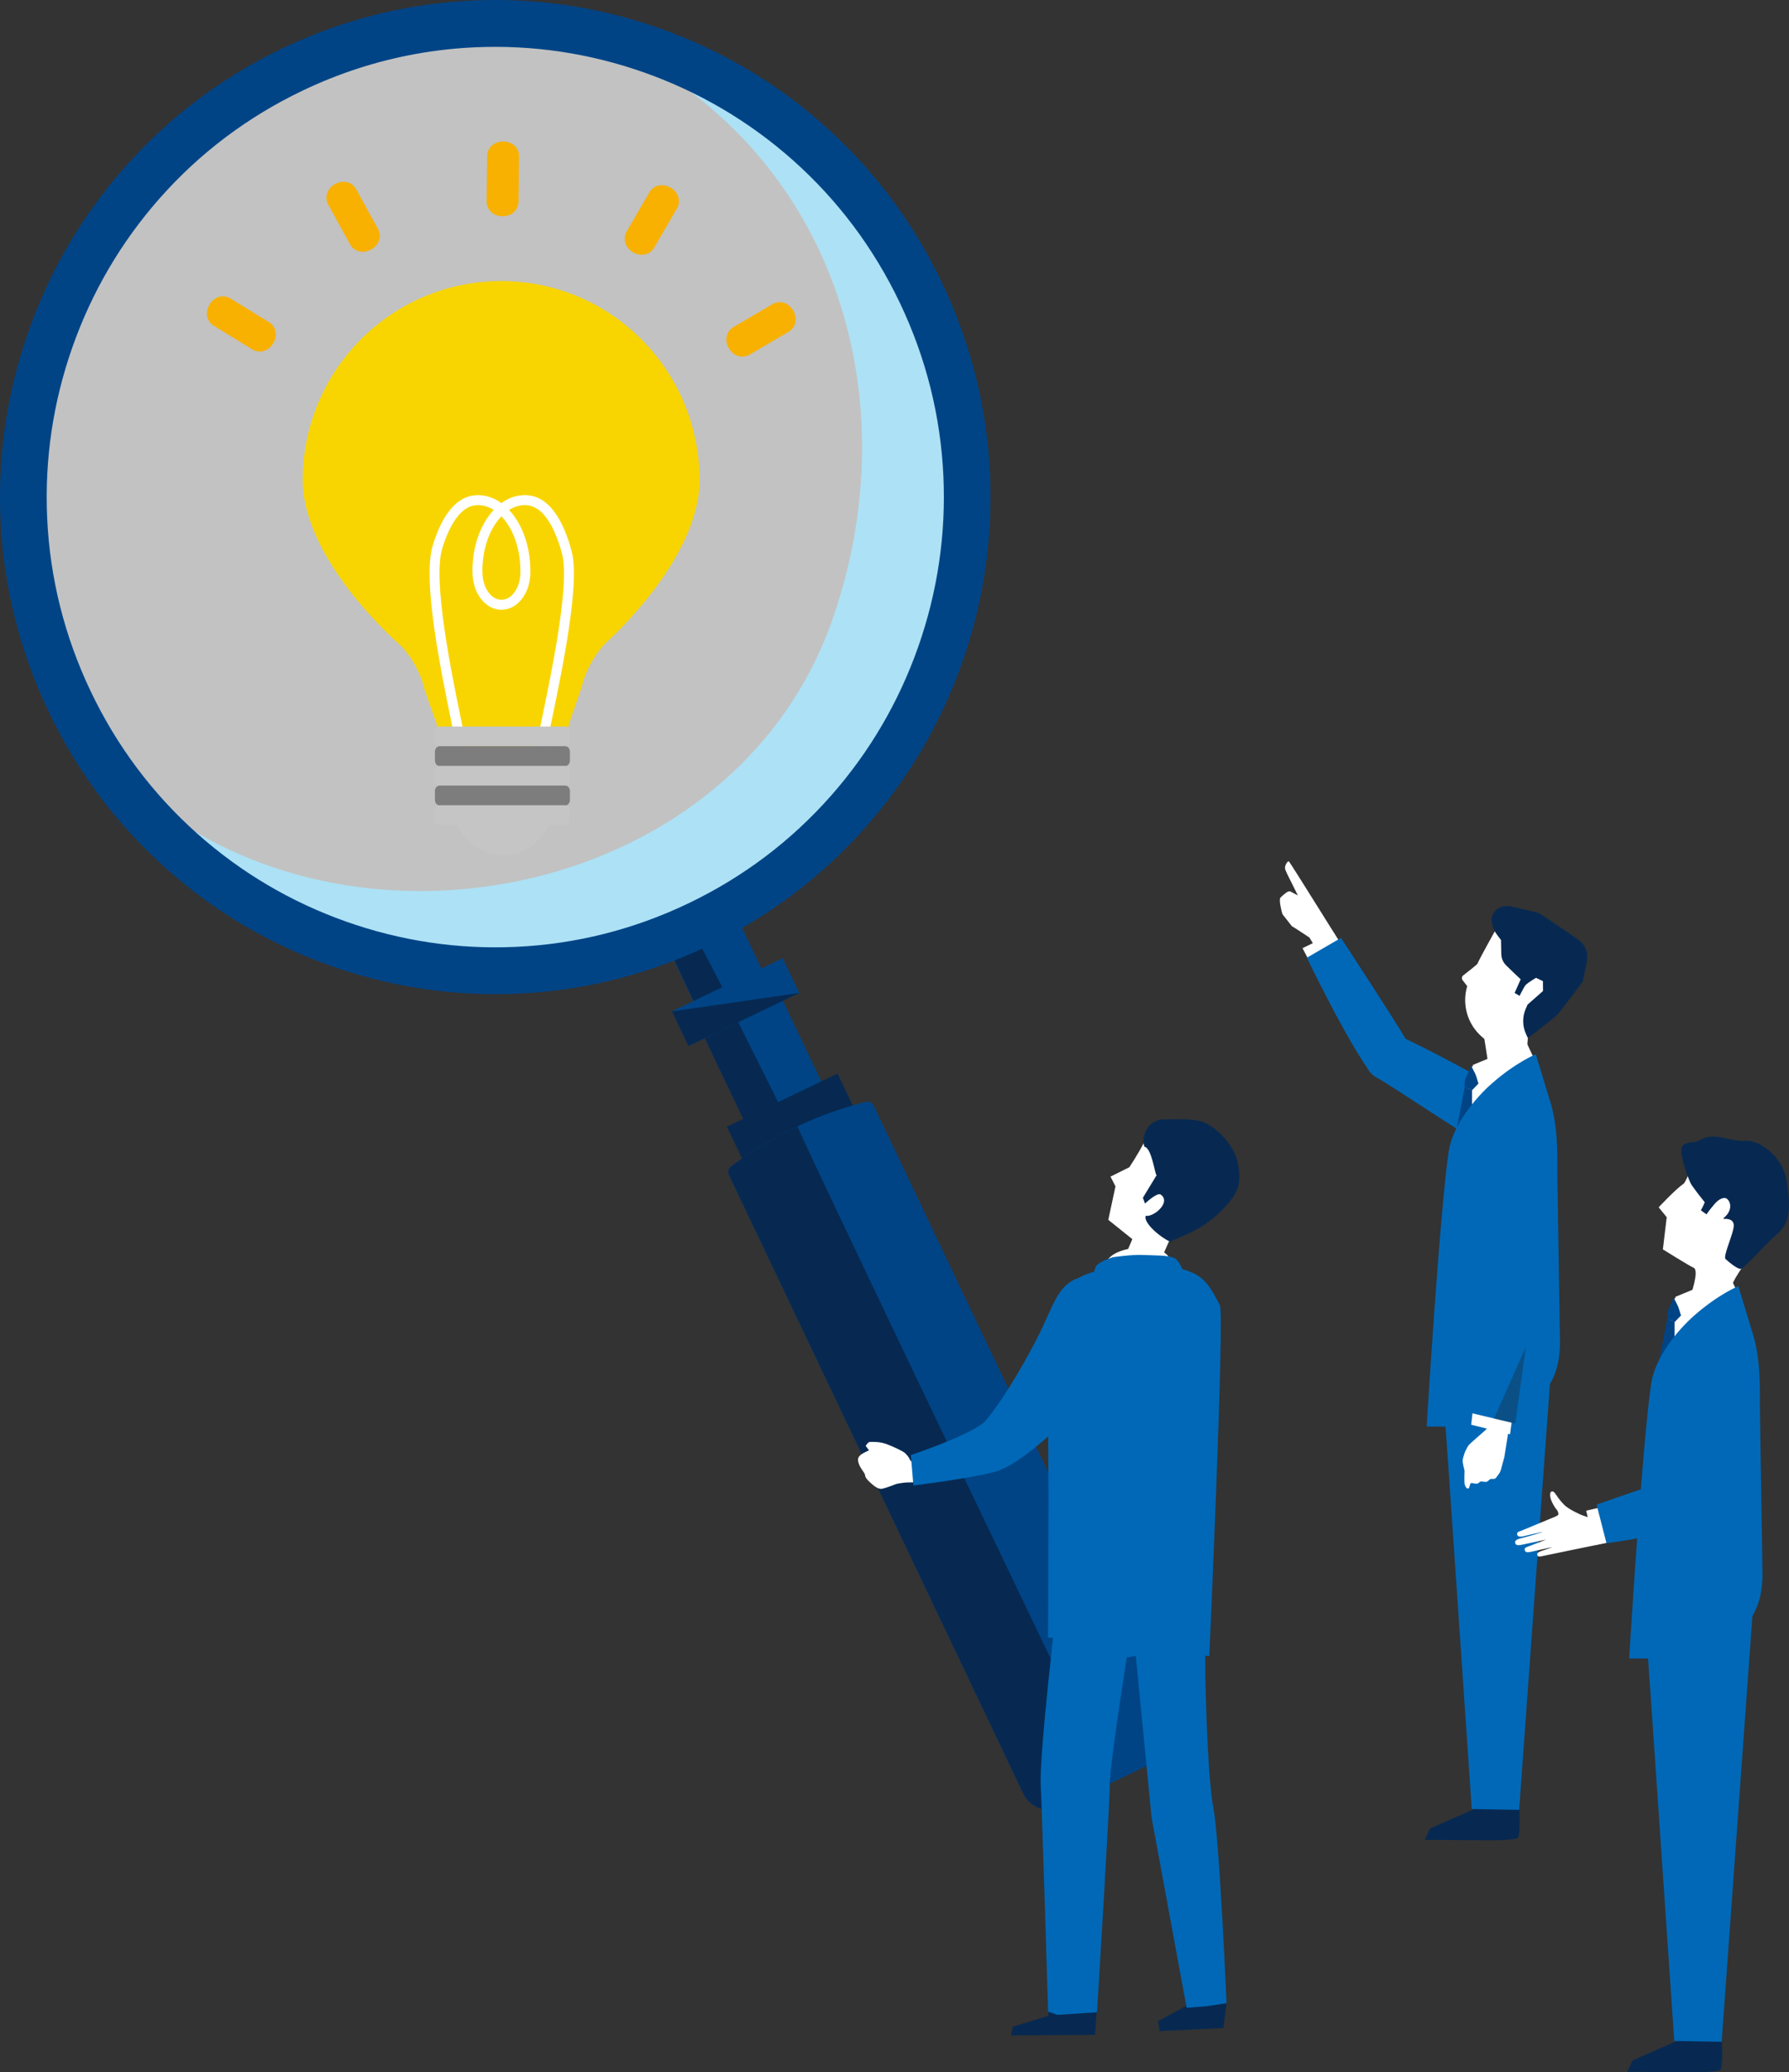 <svg xmlns="http://www.w3.org/2000/svg" width="298" height="345" viewBox="0 0 298 345" fill="none"><rect x="0" y="0" width="298" height="345" fill="#333333" stroke="none"/><g clip-path="url(#clip0_171_364)"><path d="M224.488 159.516L222.2 155.33L216.964 157.857L219.173 162.065L224.488 159.516Z" fill="white"></path><path d="M213.297 149.443L213.588 149.154C213.588 149.154 213.595 149.147 213.601 149.142C213.962 148.847 214.579 148.224 214.985 148.439C214.985 148.439 216.194 149.093 216.184 149.069C216.008 148.72 214.603 145.92 214.385 145.457C213.943 144.521 214.007 144.462 214.168 143.963C214.236 143.747 214.593 143.255 214.721 143.441C215.716 144.88 221.764 154.637 223.353 157.118C223.409 157.206 220.513 159.998 220.485 160.021L218.12 156.094C218.12 156.094 215.262 154.196 215.2 154.209L213.629 152.215C213.483 151.822 212.978 149.758 213.295 149.443H213.297Z" fill="white"></path><path d="M234.299 173.266C233.124 171.031 223.372 156.15 223.372 156.15L217.688 159.45C217.688 159.45 223.48 171.474 227.33 177.184C230.789 182.311 236.214 176.907 234.299 173.266Z" fill="#0068B7"></path><path d="M229.28 179.388C231.911 180.796 243.761 188.933 248.379 191.335C252.736 193.6 256.249 184.786 252.282 182.606C249.414 181.029 240.298 175.784 232.95 172.403C227.11 169.714 225.513 177.373 229.282 179.389L229.28 179.388Z" fill="#0068B7"></path><path d="M247.03 177.596L245.265 177.485L244.492 179.367L242.837 195.97L244.823 199.733L249.788 178.924L247.03 177.596Z" fill="white"></path><path d="M245.209 181.446L243.983 180.992L242.7 187.616L242.934 195.828L245.192 187.984L245.209 181.446Z" fill="#004486"></path><path d="M245.234 181.479L246.469 180.203L245.058 177.433L244.023 179.807L243.959 180.996L245.234 181.479Z" fill="#004486"></path><path d="M247.25 172.974L246.805 172.582C244.438 170.504 243.497 167.234 244.389 164.209C244.392 164.2 244.393 164.191 244.396 164.183C244.275 164.011 243.916 163.552 243.637 163.199C243.44 162.949 243.483 162.587 243.735 162.391C244.518 161.785 246.038 160.596 246.101 160.451C246.526 159.463 248.955 155.126 248.955 155.126C248.955 155.126 252.088 153.237 253.855 153.881C255.629 154.523 259.446 156.691 260.875 160.46C262.032 163.51 259.673 165.901 258.698 167.391C257.536 169.162 256.063 171.405 254.613 172.174C254.473 172.371 254.121 177.522 254.151 178.251C254.306 182.085 248.326 183.466 248.327 180.785C248.327 179.452 247.252 172.974 247.252 172.974H247.25Z" fill="white"></path><path d="M245.324 177.307L246.432 180.924L255.748 176.709L254.293 173.607L245.324 177.307Z" fill="white"></path><path d="M247.306 300.419L238.221 304.421L237.312 306.322C237.312 306.322 241.341 306.342 244.775 306.363C248.063 306.384 251.446 306.488 252.755 306.046C253.347 305.845 253.073 300.616 253.073 300.616L247.306 300.419Z" fill="#072951"></path><path d="M240.515 233.771L258.278 228.984L253.051 301.324L245.154 301.186L241.213 243.489L240.515 233.771Z" fill="#0068B7"></path><path d="M248.533 180.363C252.517 176.865 255.825 175.521 255.825 175.521L258.146 183.153C259.707 187.854 259.374 193.424 259.428 196.642L259.849 223.204C259.971 232.267 254.358 235.325 245.596 237.537L237.642 237.51C237.642 237.51 239.825 201.6 241.31 191.73C241.957 187.426 245.605 182.93 248.534 180.36L248.533 180.363Z" fill="#0068B7"></path><path d="M248.625 246.23C248.586 246.229 248.549 246.224 248.521 246.22C248.503 246.217 248.484 246.215 248.466 246.214C248.272 246.205 248.135 246.326 248.023 246.422C247.935 246.5 247.759 246.678 247.654 246.7C247.59 246.715 247.517 246.719 247.426 246.715C247.343 246.71 247.252 246.7 247.155 246.688C247.049 246.675 246.94 246.663 246.821 246.655H246.815C246.566 246.643 246.515 246.695 246.42 246.799C246.33 246.896 246.263 246.942 246.142 246.981C246.074 247.004 245.924 247.025 245.863 247.022C245.723 247.016 245.329 246.932 245.307 246.936L245.189 246.9C245.012 246.929 244.963 246.853 244.815 247.339L244.803 247.378C244.691 247.755 244.737 247.87 244.396 247.801C244.202 247.762 244.038 247.324 243.98 247.15C243.878 246.853 243.948 244.878 243.951 244.816C243.951 244.816 243.585 243.497 243.644 243.066C243.704 242.637 244.013 241.803 244.008 241.775C244.175 241.41 244.362 241.03 244.532 240.756C244.819 240.292 247.247 238.333 247.598 237.932C247.604 237.926 248.054 237.294 248.078 237.251C248.233 236.971 248.331 236.28 248.481 236.003L248.494 235.979C248.655 235.679 248.822 235.367 248.994 235.061C248.994 235.061 248.994 235.061 248.995 235.059C249.116 235.011 249.246 234.977 249.38 234.956C249.522 234.933 249.668 234.926 249.824 234.933C249.915 234.938 250.012 234.947 250.111 234.962C251.15 235.11 251.371 235.508 251.685 235.815C251.617 235.999 250.589 242.572 250.589 242.572C250.455 243.118 250.211 243.89 250.064 244.498C249.967 244.903 249.836 245.195 249.65 245.419C249.341 245.792 249.213 246.166 248.886 246.217C248.809 246.229 248.707 246.235 248.621 246.23H248.625Z" fill="white"></path><path d="M245.635 232.178L245.06 237.204L251.533 238.798L252.19 233.805L245.635 232.178Z" fill="white"></path><path d="M247.28 208.74C246.843 211.511 244.606 235.147 244.606 235.147L252.385 236.996C252.385 236.996 255.392 218.077 255.779 210.391C256.127 203.488 247.992 204.228 247.28 208.74Z" fill="#0068B7"></path><path opacity="0.3" d="M252.4 237.004L248.851 236.196L254.175 224.228L252.4 237.004Z" fill="#231815"></path><path d="M256.824 152.314C256.513 152.104 256.17 151.952 255.807 151.863C254.816 151.624 252.735 151.126 251.622 150.903C249.776 150.532 248.088 151.883 248.529 153.718C248.554 153.825 248.58 153.926 248.602 154.022C248.747 154.61 249.009 155.161 249.375 155.642L250.026 156.501L250.074 158.841C250.089 159.552 250.381 160.228 250.887 160.726C251.503 161.33 252.4 162.203 253.303 163.046L252.295 165.316L253.261 165.874C253.261 165.874 254.913 163.554 255.036 163.495C255.115 163.972 255.036 163.984 254.702 164.701C254.639 164.837 254.569 164.969 254.496 165.098C254.57 165.382 254.399 167.388 254.399 167.388L254.183 167.867C253.568 169.222 253.568 170.778 254.183 172.133L254.499 172.832C254.499 172.832 258.217 170.009 259.222 169.122C259.857 168.561 263.646 163.404 263.646 163.404L264.334 160.054C264.623 158.647 264.039 157.203 262.855 156.395L256.827 152.314H256.824Z" fill="#072951"></path><path d="M255.851 162.794L257.011 163.349L257.023 164.99L254.009 167.647L252.716 166.633C252.716 166.633 253.799 164.326 254.164 163.958C254.529 163.59 255.852 162.795 255.852 162.795L255.851 162.794Z" fill="white"></path><path d="M129.653 165.017L116.643 171.25L131.751 202.984L144.761 196.751L129.653 165.017Z" fill="#004486"></path><path d="M137.396 199.055L131.746 202.993L116.639 171.257L122.429 169.102L137.396 199.055Z" fill="#072951"></path><path d="M116.069 138.632L104.722 144.069L117.953 171.859L129.3 166.423L116.069 138.632Z" fill="#004486"></path><path d="M123.028 169.551L117.95 171.865L109.609 154.043L114.143 152.489L123.028 169.551Z" fill="#072951"></path><path opacity="0.7" d="M82.498 161.602C125.904 161.602 161.091 126.304 161.091 82.76C161.091 39.217 125.904 3.918 82.498 3.918C39.093 3.918 3.906 39.217 3.906 82.76C3.906 126.304 39.093 161.602 82.498 161.602Z" fill="white"></path><path d="M151.442 50.608C143.505 33.935 129.539 20.59 112.544 13.464C141.908 33.833 150.163 70.798 138.506 103.566C123.384 146.067 67.764 160.214 31.376 137.787C57.887 163.226 100.139 165.521 129.275 143.182C157.219 121.757 166.586 82.422 151.44 50.608H151.442Z" fill="#ADE1F5"></path><path d="M130.38 159.54L111.941 168.375L114.69 174.149L133.129 165.314L130.38 159.54Z" fill="#004486"></path><path d="M111.937 168.383L114.685 174.156L133.124 165.322L111.937 168.383Z" fill="#072951"></path><path d="M139.517 178.733L121.078 187.568L123.827 193.342L142.266 184.507L139.517 178.733Z" fill="#072951"></path><path d="M192.341 293.371L176.739 300.845C174.389 301.972 171.574 300.972 170.451 298.615L121.426 195.632C121.189 195.134 121.332 194.534 121.772 194.202C124.622 192.055 128.3 189.663 132.821 187.532C137.024 185.551 140.923 184.283 144.204 183.453C144.741 183.316 145.299 183.578 145.538 184.079L194.563 287.062C195.686 289.42 194.69 292.243 192.339 293.369L192.341 293.371Z" fill="#004486"></path><path d="M184.966 296.905L176.739 300.847C174.389 301.973 171.574 300.974 170.451 298.616L121.426 195.633C121.189 195.135 121.332 194.535 121.772 194.203C124.622 192.056 128.3 189.664 132.821 187.534C136.193 195.267 184.966 296.903 184.966 296.903V296.905Z" fill="#072951"></path><path d="M97.158 164.209C93.576 164.858 89.946 165.268 86.277 165.436C75.623 165.922 65.102 164.351 55.005 160.769C44.907 157.188 35.74 151.774 27.758 144.679C19.493 137.332 12.87 128.496 8.071 118.419C3.274 108.34 0.588 97.618 0.087 86.551C-0.398 75.864 1.168 65.309 4.738 55.179C8.309 45.049 13.706 35.853 20.777 27.846C28.101 19.555 36.909 12.911 46.954 8.097C57.001 3.284 67.688 0.589 78.719 0.087C89.373 -0.399 99.894 1.171 109.992 4.753C120.09 8.335 129.257 13.749 137.238 20.845C145.503 28.192 152.126 37.027 156.925 47.105C161.723 57.182 164.41 67.905 164.911 78.971C165.396 89.659 163.83 100.213 160.26 110.343C156.69 120.473 151.293 129.669 144.221 137.676C136.897 145.967 128.089 152.611 118.044 157.426C111.339 160.638 104.348 162.907 97.159 164.21L97.158 164.209ZM69.227 8.985C62.716 10.166 56.383 12.221 50.305 15.134C41.204 19.495 33.227 25.512 26.596 33.018C20.191 40.269 15.303 48.601 12.068 57.779C8.834 66.958 7.415 76.519 7.854 86.198C8.307 96.218 10.741 105.927 15.088 115.057C19.435 124.188 25.433 132.19 32.915 138.842C40.144 145.267 48.449 150.171 57.598 153.416C66.747 156.661 76.278 158.084 85.927 157.644C95.914 157.189 105.593 154.748 114.694 150.387C123.796 146.026 131.773 140.009 138.403 132.503C144.808 125.251 149.697 116.92 152.932 107.742C156.166 98.563 157.584 89.002 157.146 79.323C156.693 69.303 154.259 59.594 149.912 50.464C145.564 41.333 139.566 33.329 132.085 26.679C124.856 20.254 116.551 15.35 107.402 12.105C98.253 8.86 88.722 7.437 79.073 7.877C75.753 8.028 72.468 8.399 69.227 8.987V8.985Z" fill="#004486"></path><path d="M204.322 333.557L203.767 337.65L193.15 338.156L192.927 336.492L197.932 333.762L204.322 333.557Z" fill="#072951"></path><path d="M201.43 268.142C201.43 270.983 201.083 271.279 200.825 273.863C200.567 276.446 201.083 295.819 202.112 300.985C203.142 306.15 204.307 333.509 204.307 333.509L201.15 333.992L197.662 334.281L191.813 302.534L188.465 268.179L201.429 268.142H201.43Z" fill="#0068B7"></path><path d="M187.212 209.593L188.617 206.302L184.614 203.09L185.809 197.514L184.98 195.894L188.113 194.338C188.113 194.338 189.533 192.235 190.645 190.056C191.908 187.583 205.825 190.179 203.029 196.732C200.231 203.284 196.106 206.505 194.713 206.695C193.954 208.473 192.421 211.757 192.421 211.757L187.211 209.592L187.212 209.593Z" fill="white"></path><path d="M192.697 195.599L190.375 199.416L190.727 200.384C190.727 200.384 192.719 198.479 193.335 198.876C193.951 199.272 194.158 200.017 193.51 200.922C192.861 201.827 191.562 202.583 190.851 202.409C190.424 203.409 192.769 205.689 194.935 206.751C197.086 205.645 200.009 204.878 203.069 201.945C206.744 198.427 206.675 196.811 206.232 193.861C205.789 190.911 202.917 187.921 200.713 186.938C198.802 186.087 195.823 186.395 193.927 186.361C191.216 186.312 190.035 189.18 190.621 190.915C191.924 191.092 192.451 196.162 192.695 195.598L192.697 195.599Z" fill="#072951"></path><path d="M182.702 334.275L182.426 338.787L168.386 338.88L168.714 337.417L174.628 335.606L174.788 333.459L182.702 334.275Z" fill="#072951"></path><path d="M187.694 275.929C187.694 275.929 184.862 293.751 184.862 297.11C184.862 300.468 182.731 335.027 182.731 335.027L176.126 335.448L174.585 334.918C174.585 334.918 173.611 302.318 173.353 297.152C173.095 291.986 176.123 266.42 176.123 266.42L199.501 264.913C199.501 264.913 201.341 269.986 196.448 272.829C191.555 275.67 187.694 275.929 187.694 275.929Z" fill="#0068B7"></path><path d="M153.543 243.95C152.535 243.95 151.613 243.27 151.521 242.947C151.433 242.617 150.972 242.125 150.701 241.877C150.422 241.633 148.775 240.813 147.588 240.393C146.398 239.983 145.298 240.065 144.929 240.065C144.561 240.065 144.201 240.728 144.201 240.728L144.749 241.465C144.108 241.79 142.919 242.2 142.919 243.03C142.919 243.861 143.739 244.914 143.739 244.914C143.739 244.914 144.108 245.406 144.108 245.656C144.108 245.906 144.38 246.314 144.929 246.803C145.481 247.293 146.21 247.954 146.855 247.87C147.497 247.789 149.324 247.055 149.324 247.055C151.209 246.691 151.199 246.856 152.938 246.767C154.675 246.681 154.55 243.949 153.542 243.949L153.543 243.95Z" fill="white"></path><path d="M182.712 215.376C182.555 213.39 180.383 212.185 178.666 213.185C176.059 214.704 175.3 217.612 173.29 221.72C170.275 227.883 166.005 234.587 163.923 236.814C161.019 239.167 151.726 242.255 151.726 242.255L152.146 247.314C152.146 247.314 162.32 246.064 166.005 244.944C169.691 243.823 175.194 238.689 178.475 235.604C181.267 231.122 182.799 225.609 182.91 221.239C182.961 219.243 182.849 217.107 182.712 215.374V215.376Z" fill="#0068B7"></path><path d="M195.201 211.782C195.201 211.782 195.583 210.192 194.565 209.091C193.546 207.989 192.02 207.378 189.094 207.746C186.168 208.112 184.172 209.156 183.961 211.142C183.751 213.127 189.858 212.517 189.858 212.517L195.201 211.782Z" fill="white"></path><path d="M187.291 274.067C181.345 273.039 174.579 272.628 174.579 272.628C174.579 272.628 174.664 255.302 174.664 249.122C174.664 243.845 174.309 221.241 175.091 218.216C175.872 215.191 179.223 211.83 184.249 211.381C189.274 210.932 193.966 210.036 198.21 211.718C200.916 212.789 201.793 214.632 203.197 217.313C203.997 218.839 201.438 275.713 201.438 275.713C201.438 275.713 192.873 275.034 187.291 274.067Z" fill="#0068B7"></path><path d="M185.42 209.307C185.42 209.307 188.54 208.847 190.374 208.939C192.21 209.032 194.687 208.939 195.695 209.491C196.705 210.043 197.714 213.266 197.714 213.266L182.208 213.818C182.208 213.818 181.932 211.24 182.851 210.504C183.768 209.768 185.42 209.307 185.42 209.307Z" fill="#0068B7"></path><path d="M276.99 208.008C276.99 208.008 281.315 210.715 282.119 211.07C283.11 211.508 281.594 215.747 281.594 215.747L285.771 216.996C285.771 216.996 288.759 216.575 288.349 215.278C287.941 213.978 289.964 211.528 290.797 210.026C291.633 208.516 295.16 205.328 295.16 205.328C295.16 205.328 295.833 198.012 295.117 197.611C294.403 197.212 287.565 191.253 287.565 191.253L281.771 194.289C281.771 194.289 280.797 196.832 280.445 197.074C279.069 198.023 276.289 201.004 276.289 201.004L277.631 202.65L276.991 208.008H276.99Z" fill="white"></path><path d="M290.804 189.937C287.994 190.161 285.796 188.3 283.136 189.826C282.335 190.481 280.132 189.748 280.067 191.46C280.001 193.173 281.457 196.813 281.734 197.219C282.456 198.277 283.531 199.637 283.966 200.164C283.605 201.045 283.321 201.504 283.321 201.504L284.254 202.179C284.254 202.179 285.356 200.523 286.162 200.077C286.967 199.643 287.113 202.946 287.113 202.946C287.113 202.946 288.752 202.703 288.798 203.982C288.837 205.256 286.94 209.171 287.434 209.62C287.933 210.083 289.368 211.285 289.944 211.254C290.531 211.22 294.44 206.763 295.801 205.66C298.232 203.691 298.313 201.174 297.627 196.676C297.009 192.627 293.135 189.751 290.804 189.937Z" fill="#072951"></path><path d="M287.805 202.046C287.088 203.112 285.583 203.804 285.03 203.43C284.476 203.056 284.61 201.887 285.328 200.821C286.045 199.754 287.076 199.193 287.629 199.567C288.182 199.941 288.522 200.979 287.805 202.046Z" fill="white"></path><path d="M280.764 216.206L278.998 216.095L278.226 217.977L276.57 234.58L278.557 238.345L283.523 217.534L280.764 216.206Z" fill="white"></path><path d="M278.942 220.057L277.718 219.602L276.434 226.227L276.668 234.438L278.926 226.595L278.942 220.057Z" fill="#004486"></path><path d="M278.969 220.09L280.202 218.814L278.791 216.044L277.757 218.419L277.692 219.608L278.969 220.09Z" fill="#004486"></path><path d="M279.058 215.917L280.166 219.535L289.482 215.319L288.026 212.218L279.058 215.917Z" fill="white"></path><path d="M281.039 339.029L271.954 343.031L271.046 344.933C271.046 344.933 275.074 344.952 278.508 344.973C281.797 344.994 285.179 345.099 286.488 344.656C287.08 344.456 286.806 339.227 286.806 339.227L281.039 339.029Z" fill="#072951"></path><path d="M274.248 272.381L292.011 267.594L286.784 339.934L278.888 339.798L274.946 282.1L274.248 272.381Z" fill="#0068B7"></path><path d="M282.266 218.974C286.251 215.476 289.559 214.131 289.559 214.131L291.879 221.764C293.44 226.464 293.108 232.034 293.162 235.252L293.582 261.815C293.704 270.878 288.091 273.936 279.33 276.147L271.375 276.12C271.375 276.12 273.558 240.21 275.044 230.341C275.691 226.036 279.339 221.541 282.268 218.971L282.266 218.974Z" fill="#0068B7"></path><path fill-rule="evenodd" clip-rule="evenodd" d="M259.552 249.37C259.552 249.37 260.182 250.189 260.645 250.626C261.412 251.348 263.26 252.152 263.26 252.152C263.266 252.155 264.827 252.849 266.083 252.856C266.802 252.861 267.452 252.874 267.787 252.894C267.787 252.894 269.903 256.252 267.616 256.872C267.428 256.89 256.889 259.08 256.856 259.087C256.33 259.207 256.155 259.168 256.081 258.915C256.07 258.882 256.064 258.851 256.061 258.821C256.03 258.532 256.339 258.377 256.646 258.263C256.646 258.263 258.598 257.608 258.528 257.578C257.699 257.766 255.354 258.294 254.962 258.371L254.925 258.378C254.556 258.452 254.161 258.487 254.018 258.185C254.003 258.154 253.991 258.119 253.981 258.082C253.903 257.79 254.051 257.648 254.635 257.446C254.667 257.436 256.012 256.921 257.523 256.345C257.521 256.345 257.518 256.345 257.517 256.344C257.511 256.342 257.505 256.341 257.5 256.338L253.331 257.217C252.961 257.28 252.564 257.304 252.43 256.999C252.416 256.967 252.404 256.932 252.395 256.894C252.327 256.601 252.473 256.369 253.064 256.184C253.101 256.172 255.177 255.646 256.968 255.069C256.901 255.012 253.65 255.796 253.65 255.796C253.278 255.857 252.882 255.877 252.75 255.57C252.737 255.539 252.725 255.503 252.718 255.465C252.651 255.171 252.803 255.035 253.395 254.854C253.469 254.831 259.069 252.503 259.069 252.503C259.133 252.476 259.267 252.384 259.409 252.325C259.792 252.167 259.452 251.511 259.312 251.353C258.829 250.811 258.477 249.976 258.394 249.779C258.271 249.495 258.006 248.438 258.48 248.314C258.789 248.233 258.981 248.507 259.554 249.367L259.552 249.37Z" fill="white"></path><path d="M269.885 250.196L264.22 251.514L265.551 257.267L270.458 256.201L269.885 250.196Z" fill="white"></path><path d="M283.115 244.881C280.368 245.403 265.951 250.506 265.951 250.506L267.599 256.932C267.599 256.932 277.091 255.691 284.435 253.464C291.029 251.462 287.589 244.03 283.115 244.881Z" fill="#0068B7"></path><path d="M83.797 142.325C88.365 142.325 92.068 138.61 92.068 134.027C92.068 129.445 88.365 125.73 83.797 125.73C79.229 125.73 75.526 129.445 75.526 134.027C75.526 138.61 79.229 142.325 83.797 142.325Z" fill="#C5C5C5"></path><path d="M94.572 122.328H73.048L70.12 81.098L96.506 80.987L94.572 122.328Z" fill="white"></path><path d="M44.826 53.647C44.826 53.647 44.823 53.646 44.821 53.644L38.358 49.675C37.357 49.065 35.812 49.208 34.919 50.673C34.505 51.343 34.367 52.087 34.531 52.763C34.676 53.375 35.052 53.894 35.586 54.222L42.043 58.186C42.41 58.412 42.832 58.532 43.261 58.532H43.264C43.448 58.532 43.634 58.509 43.819 58.466C44.495 58.303 45.09 57.847 45.494 57.182C46.001 56.353 45.986 55.622 45.885 55.155C45.749 54.53 45.363 53.981 44.826 53.646V53.647Z" fill="#F8B100"></path><path d="M59.307 31.468C58.864 30.675 58.029 30.214 57.12 30.262C56.569 30.285 56.106 30.482 55.814 30.644C54.967 31.115 54.621 31.758 54.479 32.215C54.29 32.825 54.356 33.494 54.66 34.052L58.327 40.708C58.327 40.708 58.327 40.708 58.327 40.709C58.631 41.258 59.131 41.656 59.736 41.83C59.954 41.891 60.179 41.922 60.409 41.924H60.412C60.886 41.924 61.372 41.791 61.811 41.545C62.497 41.169 62.98 40.591 63.171 39.922C63.347 39.315 63.275 38.679 62.972 38.13L59.304 31.468H59.307Z" fill="#F8B100"></path><path d="M83.836 23.555C83.825 23.555 83.815 23.555 83.804 23.555C82.82 23.579 82.215 23.958 81.881 24.272C81.42 24.704 81.16 25.297 81.15 25.945L81.059 33.54C81.05 34.169 81.287 34.762 81.727 35.214C82.212 35.714 82.905 35.992 83.678 36.001C83.694 36.001 83.71 36.001 83.73 36.001C84.486 36.001 85.145 35.754 85.634 35.286C86.092 34.849 86.361 34.239 86.371 33.608L86.462 26.017C86.471 25.388 86.234 24.793 85.794 24.339C85.308 23.84 84.613 23.561 83.836 23.554V23.555Z" fill="#F8B100"></path><path d="M111.695 31.241C111.024 30.847 110.284 30.728 109.611 30.906C109.004 31.066 108.497 31.453 108.183 31.995L104.36 38.578C104.046 39.125 103.967 39.791 104.143 40.406C104.331 41.062 104.781 41.616 105.442 42.005C105.445 42.005 105.446 42.008 105.449 42.009C105.917 42.279 106.401 42.416 106.888 42.418H106.891C107.752 42.418 108.521 41.984 108.957 41.249L112.77 34.677C113.22 33.904 113.19 32.945 112.694 32.177C112.394 31.711 111.985 31.41 111.696 31.241H111.695Z" fill="#F8B100"></path><path d="M132.124 51.701C132.124 51.701 132.121 51.696 132.121 51.695C131.73 51.034 131.179 50.586 130.522 50.399C129.908 50.226 129.244 50.308 128.697 50.628L122.162 54.461C121.619 54.778 121.233 55.288 121.073 55.9C120.896 56.577 121.015 57.319 121.406 57.983C121.797 58.656 122.381 59.126 123.06 59.307C123.257 59.358 123.458 59.383 123.656 59.385H123.659C124.071 59.385 124.478 59.274 124.838 59.065L131.378 55.227C131.924 54.907 132.324 54.365 132.473 53.742C132.585 53.276 132.613 52.545 132.124 51.701Z" fill="#F8B100"></path><path d="M90.295 119.519C91.912 111.727 94.921 97.223 93.639 92.277C93.25 90.773 92.559 88.622 91.488 86.906C90.327 85.044 88.977 84.1 87.478 84.1C87.431 84.1 87.384 84.095 87.34 84.088C86.46 84.115 85.604 84.391 84.803 84.897C85.18 85.301 85.537 85.751 85.871 86.246C87.463 88.612 88.34 91.74 88.342 95.057L88.345 95.278C88.345 95.278 88.345 95.287 88.345 95.292C88.345 96.91 87.872 98.442 87.013 99.605C86.099 100.842 84.861 101.523 83.526 101.523C82.192 101.523 80.954 100.842 80.04 99.605C79.187 98.45 78.714 96.928 78.709 95.32L78.696 95.118C78.696 95.1 78.695 95.082 78.695 95.064C78.695 91.746 79.573 88.615 81.166 86.248C81.5 85.753 81.856 85.302 82.233 84.898C81.434 84.393 80.576 84.116 79.697 84.089C79.652 84.097 79.606 84.101 79.558 84.101C76.326 84.101 74.474 88.637 73.66 91.341C72.046 96.69 75.175 111.907 76.857 120.081C77.275 122.114 77.615 123.765 77.782 124.779C77.876 124.785 77.968 124.788 78.062 124.789L89.249 124.807C89.432 123.681 89.817 121.823 90.294 119.523L90.295 119.519Z" fill="#F8D500"></path><path d="M83.52 46.789C65.268 46.767 50.453 61.591 50.431 79.899C50.414 93.302 66.327 107.103 66.327 107.103C68.207 108.734 70.138 112.07 70.617 114.516L72.669 120.333C73.014 122.09 74.365 123.621 76.02 124.343C75.838 123.364 75.559 122.008 75.231 120.415C73.4 111.512 70.335 96.611 72.071 90.857C73.706 85.442 76.235 82.535 79.394 82.439C79.446 82.428 79.501 82.422 79.556 82.422C80.959 82.422 82.306 82.885 83.515 83.757C84.723 82.883 86.07 82.422 87.475 82.422C87.53 82.422 87.585 82.428 87.637 82.439C89.677 82.5 91.445 83.705 92.891 86.025C94.074 87.921 94.821 90.244 95.24 91.86C96.621 97.183 93.676 111.379 91.916 119.86C91.51 121.814 91.172 123.446 90.972 124.556C92.851 123.949 94.45 122.297 94.833 120.365L96.96 114.209C97.446 111.765 99.362 108.407 101.219 106.75C101.219 106.75 116.508 93.106 116.524 79.982C116.547 61.675 101.771 46.813 83.518 46.791L83.52 46.789Z" fill="#F8D500"></path><path d="M80.367 95.238C80.367 95.255 80.368 95.273 80.368 95.291C80.368 97.809 81.785 99.859 83.527 99.859C85.269 99.859 86.683 97.814 86.686 95.299L86.683 95.078C86.683 95.078 86.683 95.069 86.683 95.064C86.683 92.073 85.906 89.273 84.495 87.178C84.189 86.724 83.863 86.317 83.518 85.957C83.174 86.317 82.847 86.724 82.541 87.178C81.135 89.267 80.359 92.057 80.353 95.037L80.367 95.238Z" fill="#F8D500"></path><path d="M94.934 123.35C94.934 123.853 94.582 124.264 94.152 124.264H73.228C72.798 124.264 72.446 123.853 72.446 123.35V121.872C72.446 121.369 72.798 120.958 73.228 120.958H94.152C94.582 120.958 94.934 121.369 94.934 121.872V123.35Z" fill="#C5C5C5"></path><path d="M94.934 126.626C94.934 127.129 94.582 127.54 94.152 127.54H73.228C72.798 127.54 72.446 127.129 72.446 126.626V125.148C72.446 124.646 72.798 124.234 73.228 124.234H94.152C94.582 124.234 94.934 124.646 94.934 125.148V126.626Z" fill="#7D7D7D"></path><path d="M94.934 129.904C94.934 130.407 94.582 130.818 94.152 130.818H73.228C72.798 130.818 72.446 130.407 72.446 129.904V128.426C72.446 127.923 72.798 127.512 73.228 127.512H94.152C94.582 127.512 94.934 127.923 94.934 128.426V129.904Z" fill="#C5C5C5"></path><path d="M94.934 133.182C94.934 133.685 94.582 134.096 94.152 134.096H73.228C72.798 134.096 72.446 133.685 72.446 133.182V131.704C72.446 131.201 72.798 130.79 73.228 130.79H94.152C94.582 130.79 94.934 131.201 94.934 131.704V133.182Z" fill="#7D7D7D"></path><path d="M94.934 136.46C94.934 136.963 94.582 137.374 94.152 137.374H73.228C72.798 137.374 72.446 136.963 72.446 136.46V134.982C72.446 134.479 72.798 134.068 73.228 134.068H94.152C94.582 134.068 94.934 134.479 94.934 134.982V136.46Z" fill="#C5C5C5"></path></g><defs><clipPath id="clip0_171_364"><rect width="298" height="345" fill="white"></rect></clipPath></defs></svg>